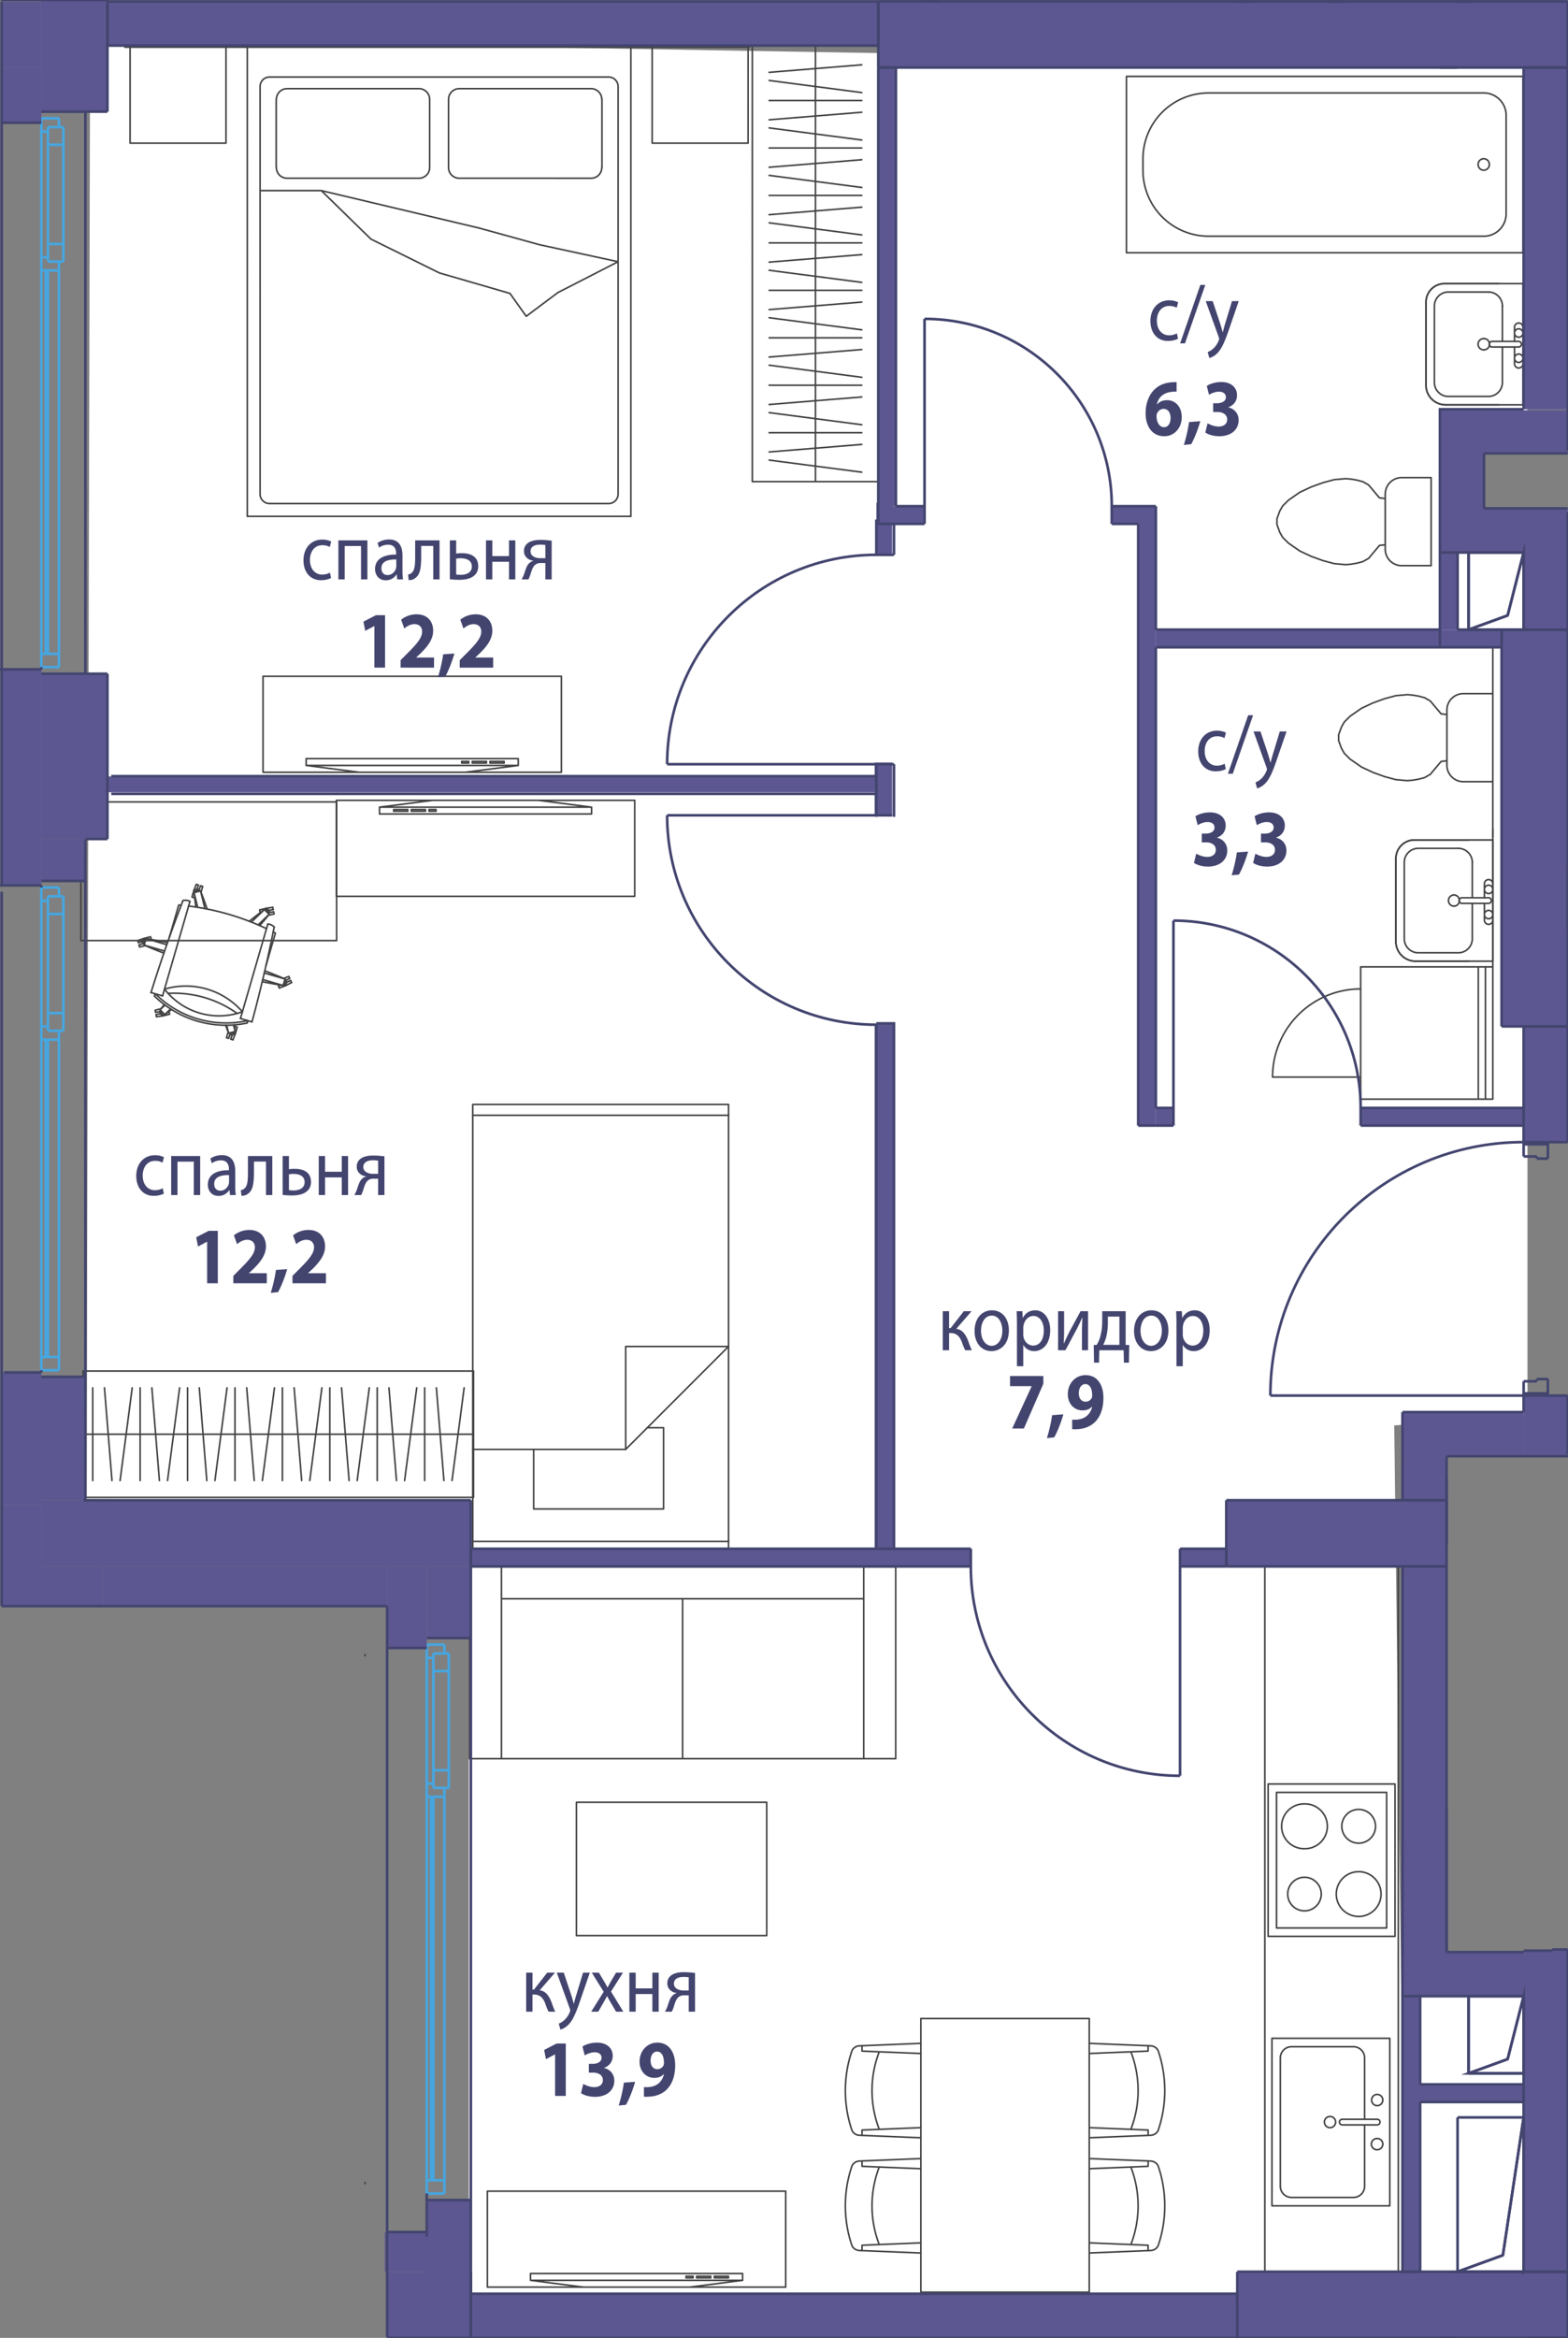 <svg version="1.1" xmlns="http://www.w3.org/2000/svg" xmlns:xlink="http://www.w3.org/1999/xlink" viewBox="0 0.125 148.388 221.087"><rect x="0" y="0.125" width="148.388" height="221.087" fill="#808080" stroke="none"/><path fill="#FFF" d="M144.221 215.211v1.99H44.358v-74.98l-36.163-.331.332-138.017 136.026 2.322v33.177l-7.962-.663v13.27h7.962v81.948l-12.607.996.663 54.078 11.612-.663z"></path><path fill="none" stroke="#424242" stroke-width=".15" stroke-linecap="round" stroke-linejoin="round" stroke-miterlimit="10" d="M106.602 24.027h37.519m-.001 0V7.352m0 0h-37.518m0 0v16.675m7.783-15.112a6.22 6.22 0 0 0-6.22 6.22m34.368-4.102c0-1.17-.949-2.118-2.118-2.118m-26.03 0h26.03m.529 6.775a.53.53 0 1 0-1.059 0m0 0a.53.53 0 1 0 1.06 0m-32.78.554a6.22 6.22 0 0 0 6.22 6.22m26.03 0c1.17 0 2.118-.948 2.118-2.118m-34.368-5.211v1.109m6.22 6.22h26.03m2.118-2.118v-9.313m-7.097 34.261h-2.789m0 0c-.858 0-1.554.696-1.554 1.555m0 0v.42m0 .001-.549-.063m0 0-1.024-1.221m0 0-.542-.308m0 0-.542-.145m0 0-.545-.096m0 0-.54-.047m0 0-1.08.094m0 0-1.088.292m0 0-1.085.395m0-.001-1.084.506m0 0-1.084.753m0 0-.543.542m0-.001-.27.47m-.001 0-.27.745m-.001 0v.542m0 0 .271.745m0 0 .271.47m0 0 .543.542m0 0 1.084.752m0 0 1.084.506m0 0 1.085.394m0 0 1.088.292m0 0 1.08.095m0 0 .54-.048m0 0 .545-.096m0 .001.542-.146m0 0 .542-.307m0 0 1.024-1.221m0 0 .549-.063m0 0v.42m0 .001c0 .858.696 1.554 1.554 1.554m0 0h2.789m0 0v-8.324m-4.343 1.976v4.373M144.12 38.41h-7.317m7.317-11.465V38.41m-7.412-11.465h7.413m-7.413 0c-.971 0-1.758.787-1.758 1.758m0 7.853v-7.853m0 7.853c0 1.024.83 1.853 1.853 1.853m6.524-5.997V31.09m.793-.001v3.441m-.793 0a.397.397 0 0 0 .794 0m-.001-3.441a.397.397 0 1 0-.793 0m0 3.441v-1.588m.397.662a.397.397 0 1 0 0 .794m0 0a.397.397 0 0 0 0-.794m0-2.383a.397.397 0 1 0 0 .794m0 0a.397.397 0 0 0 0-.794m.396-2.004v6.92m-1.94-7.074c0-.731-.592-1.324-1.323-1.324"></path><path fill="none" stroke="#424242" stroke-width=".15" stroke-linecap="round" stroke-linejoin="round" stroke-miterlimit="10" d="M136.708 26.945c-.971 0-1.758.787-1.758 1.758m0 7.853c0 1.024.83 1.853 1.853 1.853m5.377-5.467v3.35m-.972-3.88a.265.265 0 0 0 0 .53m2.508-.53h-2.508m2.508.53h-2.508m2.508 0a.265.265 0 0 0 0-.53m-2.859 5.203c.73 0 1.323-.593 1.323-1.324m-6.436 0c0 .731.592 1.324 1.323 1.324m0-9.875c-.73 0-1.323.592-1.323 1.323m6.436 0v3.35m-5.113-4.673h3.79m-5.113 8.551v-7.228m5.113 8.552h-3.79m3.365-5.467a.53.53 0 1 0 0 1.059"></path><path fill="none" stroke="#424242" stroke-width=".15" stroke-linecap="round" stroke-linejoin="round" stroke-miterlimit="10" d="M140.432 33.207a.53.53 0 0 0 0-1.06m1.418 6.263h-5.047m-1.853-1.854v-7.853m1.758-1.758h5.141m-.577 38.776h-2.788m0 0c-.859 0-1.555.696-1.555 1.555m0 0v.42m0 .001-.548-.064m-.001 0-1.024-1.22m0 0-.542-.308m0 0-.542-.145m0 0-.544-.096m0 0-.54-.047m0 0-1.08.094m-.001 0-1.088.292m0 0-1.085.395m0 0-1.084.505m0 0-1.084.753m0 0-.542.542m0 0-.271.47m0-.001-.272.745m0 0v.542m0 0 .272.745m0 .001.27.469m.001 0 .542.542m0-.001 1.084.753m0 0 1.084.506m0 0 1.085.394m0 0 1.088.292m0 0 1.08.095m.001 0 .54-.048m0 0 .544-.096m0 0 .542-.145m0 0 .542-.307m0 0 1.025-1.221m-.001 0 .549-.063m0 0v.42m0 0c0 .86.696 1.555 1.555 1.555m0 0h2.788m0 0v-8.324m-4.343 1.976v4.373m4.343-10.733v17.926m0 11.758h-7.318m7.318-11.464v11.464m-7.413-11.464h7.413m-7.413 0c-.971 0-1.758.787-1.758 1.759m-.001 7.852v-7.852m0 7.852c0 1.024.83 1.853 1.854 1.853m6.524-5.996V83.7m.794.001v3.441m-.794 0a.397.397 0 1 0 .794 0m0-3.441a.397.397 0 0 0-.794 0m0 3.441v-1.588m.397.662a.397.397 0 0 0 0 .794m0 0a.397.397 0 0 0 0-.794m0-2.383a.397.397 0 0 0 0 .795m0 0a.397.397 0 0 0 0-.795m.397-2.004v6.92m-1.941-7.074c0-.73-.592-1.324-1.323-1.324"></path><path fill="none" stroke="#424242" stroke-width=".15" stroke-linecap="round" stroke-linejoin="round" stroke-miterlimit="10" d="M133.859 79.557c-.971 0-1.758.787-1.758 1.759m-.001 7.852c0 1.024.83 1.853 1.854 1.853m5.377-5.467v3.35m-.972-3.879a.265.265 0 1 0 0 .53m2.509-.53h-2.509m2.509.529h-2.509m2.509 0a.265.265 0 1 0 0-.53m-2.86 5.203c.73 0 1.323-.592 1.323-1.323m-6.436 0c0 .73.593 1.323 1.324 1.323m0-9.876c-.731 0-1.324.593-1.324 1.324m6.436 0v3.35m-5.112-4.674h3.789m-5.113 8.553v-7.229m5.113 8.552h-3.79m3.365-5.467a.53.53 0 0 0 0 1.059"></path><path fill="none" stroke="#424242" stroke-width=".15" stroke-linecap="round" stroke-linejoin="round" stroke-miterlimit="10" d="M137.583 85.819a.53.53 0 1 0 0-1.06M139 91.021h-5.046m-1.854-1.853v-7.852m1.759-1.759h5.142m2.271 12.003V78.516m-12.506 23.467h-8.338m8.338-8.338a8.337 8.337 0 0 0-8.338 8.338m8.338-10.423h11.133m0 0h.678m0 0h.695m0 12.507h-.695m0 0h-.678m0 0h-11.133m0 0V91.56m11.133 12.507V91.56m.678 12.507V91.56m.695 12.507V91.56m-9.749 117.165v-15.842m0 0H120.37m.001 0v15.842m0 0h11.152m-1.191-5.307a.53.53 0 1 0 0-1.06m0 .001a.53.53 0 1 0 0 1.059m0-5.228a.53.53 0 0 0 0 1.06m0 0a.53.53 0 1 0 0-1.06m-1.192 2.35v-5.804m-2.134 5.804a.265.265 0 0 0 0 .529m3.326 0h-3.326m3.326-.529h-3.326m3.326.529a.265.265 0 1 0 0-.53m-1.192-5.803c0-.584-.474-1.058-1.059-1.058m-5.857 0a1.06 1.06 0 0 0-1.059 1.058m0 12.136a1.06 1.06 0 0 0 1.06 1.058m5.856 0a1.06 1.06 0 0 0 1.06-1.058m-.001 0v-5.803m-6.916 6.861h5.857m-6.916-13.194v12.136m6.916-13.194h-5.857m3.674 6.597a.53.53 0 1 0 0 1.058m0 0a.53.53 0 0 0 0-1.058m-6.199-52.019v66.7m0 0h13.027m-.397-66.7v66.7m-8.879-37.302a1.588 1.588 0 0 0 0 3.176m0 0a1.588 1.588 0 0 0 0-3.176m5.128-.53a2.118 2.118 0 1 0 0 4.236m0 0a2.118 2.118 0 1 0 0-4.236m0-5.888a1.596 1.596 0 1 0 0 3.193m0 0a1.596 1.596 0 1 0 0-3.193m-5.128 3.714a2.118 2.118 0 1 0 0-4.235m0 0a2.118 2.118 0 1 0 0 4.235m7.775 7.497h-10.422m0 0v-12.82m0 .001h10.422m0 0v12.819m.794.793h-12.01m0 0v-14.407m0 0h12.01m0 0v14.408m-97.467 23.377v-.104m0-49.817v-.104M7.863 129.78h36.95m-12.489 1.593.712 8.764m-1.823-8.764v8.764m-1.897 0 1.145-8.764m-2.625 0 .712 8.764m-1.822-8.764v8.764m-1.897 0 1.144-8.764m-2.625 0 .713 8.764m-1.823-8.764v8.764m-1.897 0 1.145-8.764m-2.626 0 .713 8.764m-1.823-8.764v8.764m-1.896 0 1.144-8.764m-2.625 0 .713 8.764m-1.823-8.764v8.764m-1.897 0 1.145-8.764m-2.625 0 .712 8.764m-1.822-8.764v8.764m-1.897 0 1.144-8.764m-.16 4.382h36.95m-2.034 4.382 1.144-8.764m-2.624 0 .712 8.764m-1.823-8.764v8.764m-1.897 0 1.145-8.764m-2.625 0 .712 8.764m-1.823-8.764v8.764m-1.896 0 1.144-8.764M7.863 129.78h36.95v11.95H7.864zM83.147 4.217V45.67m-1.594-12.49-8.764.711m8.764-1.822H72.79m0-1.897 8.763 1.144m0-2.624-8.764.712m8.764-1.823H72.79m0-1.897 8.763 1.145m0-2.625-8.764.712m8.764-1.822H72.79m0-1.897 8.763 1.144m0-2.625-8.764.713m8.764-1.823H72.79m0-1.896 8.763 1.144m0-2.625-8.764.712m8.764-1.822H72.79m0-1.897 8.763 1.144m0-2.625-8.764.713m8.764-1.823H72.79m0-1.897 8.763 1.145m0-2.625-8.764.712m4.382-2.749V45.67m-4.381-2.035 8.763 1.144m0-2.625-8.764.712m8.764-1.822H72.79m0-1.897 8.763 1.144m0-2.624-8.764.712m8.764-1.823H72.79m0-1.896 8.763 1.144M71.196 4.217h11.95V45.67h-11.95zM50.204 215.124h20.07m.001 0v.645m0 0-5.018.644m0 0H55.222m0 0-5.018-.644m0 0v-.645m18.733.258h-1.338m0 0v.161m0 0h1.338m0 0v-.161m-1.673 0h-1.338m0 0v.161m0 0h1.338m0 0v-.161m-1.672 0h-.67m.001 0v.161m0 0h.669m0 0v-.161m-15.388.387h20.07m-24.152-8.431h28.235v9.075H46.122zM28.974 71.867h20.07m0 0v.644m0 0-5.018.645m0 0H33.991m0 0-5.017-.645m0 0v-.644m18.732.258h-1.338m0 0v.16m0 .001h1.338m0 0v-.161m-1.673 0h-1.338m0 0v.16m0 .001h1.338m0 0v-.161m-1.673 0h-.668m0 0v.16m0 .001h.669m-.001 0v-.161m-15.386.386h20.07M24.892 64.08h28.234v9.076H24.892zM70.908 4.587H29.504m-17.683 0h59.087m-58.598 0h9.076v9.075h-9.075zm49.411 0h9.076v9.075H61.72zM25.51 7.41a.896.896 0 0 0-.897.897m-1.21 40.648V4.587m35.091 3.72a.896.896 0 0 0-.896-.897m2.106 41.545V4.587m-2.106 43.158H25.51m34.194 1.21H23.403m35.091-2.106V8.307m-.896 39.438a.896.896 0 0 0 .896-.896m-33.881 0V8.307m0 38.542c0 .495.401.896.896.896M59.704 4.587H23.403M57.598 7.41h-2.016m0 0H27.526m0 0h-2.017m1.656 1.1a1.01 1.01 0 0 0-1.009 1.008m-.017 0v6.454m.017 0c0 .557.452 1.008 1.009 1.008m-.018 0h12.504m-.001 0c.558 0 1.01-.451 1.01-1.008m0 0V9.518M27.147 8.51h12.504m1.009 1.008a1.01 1.01 0 0 0-1.01-1.008m-15.037 9.64h5.796m4.695 4.586-4.695-4.585m17.853 9.721-6.67-1.933m3.725-4.254 5.76 1.587m-9.486 2.668-6.487-3.204m-4.695-4.586 14.908 3.535m5.761 1.587 7.416 1.603m0 0-5.702 2.921m0 0-2.993 2.24m0-.001-1.537-2.163m8.689-18.354c0-.556-.451-1.008-1.008-1.008m1.026 1.008v6.454m-1.026 1.008c.557 0 1.008-.451 1.008-1.008m-.991 1.008H43.457m-1.009-1.008c0 .557.452 1.008 1.009 1.008m-1.009-1.008V9.518M55.96 8.51H43.457m0 0a1.01 1.01 0 0 0-1.009 1.008m12.1 161.043h18.01v12.607h-18.01zm-10.119-4.121h40.335m0 0v-18.15m0 0H44.429m0 0v18.15m3.025 0v-18.15m34.285 18.15v-18.15m-34.285 3.025h34.285M64.596 166.44v-15.125m22.551 39.695h15.935v25.88H87.147zm22.575 14.307a11.694 11.694 0 0 1 0 6.806m-2.702-7.069c.911 2.373.912 4.959.002 7.332m2.603.037c-.097.3-.391.512-.733.526m.83-.826-.097.3m-.733.526-5.81.236m5.81-8.695c.342.015.636.226.733.527m.097.3-.097-.3m-.733-.527-5.81-.235m5.57.715c0 .01-.009.018-.02.019m.001 0-5.551.226m5.57-.245v-.44m-.019 7.921c.01 0 .019.009.019.018m-.019-.018-5.551-.226m5.57.245v.508m1.07-11.751a11.693 11.693 0 0 0 0-6.805m-2.702 7.068a10.18 10.18 0 0 0 .002-7.331m2.603-.037c-.097-.301-.391-.513-.733-.527m.83.827-.097-.3m-.733-.527-5.81-.236m5.81 8.694c.342-.013.636-.225.733-.526m.097-.3-.097.3m-.733.526-5.81.237m5.57-.716c0-.01-.009-.018-.02-.018m.001 0-5.551-.226m5.57.244v.44m-.019-7.921c.01 0 .019-.008.019-.018m-.019.018-5.551.226m5.57-.244v-.508m-28.145 11.75a11.694 11.694 0 0 0 0 6.806m2.701-7.069a10.183 10.183 0 0 0-.002 7.332m-2.602.037c.096.3.39.512.733.526m-.83-.826.097.3m.733.526 5.81.236m-5.81-8.695c-.342.015-.637.226-.733.527m-.097.3.097-.3m.733-.527 5.81-.235m-5.57.715c0 .01.008.018.019.019m0 0 5.55.226m-5.569-.245v-.44m.019 7.921c-.01 0-.02.009-.02.018m.02-.018 5.55-.226m-5.569.245v.508m-1.07-11.751a11.693 11.693 0 0 1 0-6.805m2.701 7.068a10.183 10.183 0 0 1-.002-7.331m-2.602-.037c.096-.301.39-.513.733-.527m-.83.827.097-.3m.733-.527 5.81-.236m-5.81 8.694c-.342-.013-.637-.225-.733-.526m-.097-.3.097.3m.733.526 5.81.237m-5.57-.716c0-.01.008-.018.019-.018m0 0 5.55-.226m-5.569.244v.44m.019-7.921c-.01 0-.02-.008-.02-.018m.02.018 5.55.226m-5.569-.244v-.508M55.985 77.101h-20.07m0 0v-.645m0 0 5.018-.644m0 0h10.035m0 0 5.017.644m0 0v.645m-18.732-.258h1.338m0 0v-.161m0 0h-1.338m0 0v.161m1.673 0h1.338m0 0v-.161m0 0h-1.338m0 0v.161m1.672 0h.67m-.001 0v-.161m0 0h-.669m0 0v.161m15.387-.387h-20.07m-4.082-.644h28.234v9.075H31.833zm12.907 29.783h24.205m0 40.303H44.74m0-8.708h14.472"></path><path fill="none" stroke="#424242" stroke-width=".15" stroke-linecap="round" stroke-linejoin="round" stroke-miterlimit="10" d="M44.74 104.57h24.205v42.352H44.74z"></path><path fill="none" stroke="#424242" stroke-width=".15" stroke-linecap="round" stroke-linejoin="round" stroke-miterlimit="10" d="M68.945 127.456h-9.733v9.733z"></path><path fill="none" stroke="#424242" stroke-width=".15" stroke-linecap="round" stroke-linejoin="round" stroke-miterlimit="10" d="M61.26 135.14h1.538v7.684H50.504v-5.635M7.657 75.963h24.201v13.11H7.657zM21.84 98.39l.068-.2m.367-.322-.235.59m-.4-.136.068-.2m-.269.132.2.068m-2.73-14.234-.066.193m.134-.394-.068.2m.269-.132-.2-.068m.002.492-.616.151m.344-.51-.065.193m.134-.394-.069.2m-.132-.269.2.069m-.434.523.234-.591"></path><path fill="none" stroke="#424242" stroke-width=".15" stroke-linecap="round" stroke-linejoin="round" stroke-miterlimit="10" d="M18.909 84.396a.243.243 0 0 0-.473.117"></path><path fill="none" stroke="#424242" stroke-width=".15" stroke-linecap="round" stroke-linejoin="round" stroke-miterlimit="10" d="M18.775 84.43a.106.106 0 0 0-.206.05m8.747 8.458-.187.083m-.695.54.593-.229m-.479-.053-.006.003m.688-.537-.187.082m.38-.168-.193.086m.107-.28.086.194m-.574-.005.488-.189m-.54.853.177-.61m-.156.539a.243.243 0 1 0 .135-.468"></path><path fill="none" stroke="#424242" stroke-width=".15" stroke-linecap="round" stroke-linejoin="round" stroke-miterlimit="10" d="M26.856 93.115a.106.106 0 1 0 .06-.204m.594-.059-.194.086m-.289.394.568-.286m-1.647-5.251a.905.905 0 0 0-.6-.288m.463-1.579.041.207m.212 2.23a24.09 24.09 0 0 0-.208-.108m.037-1.914-.207.041m.249.166-.042-.207m.171 2.022-.895 3.085m1.179 1.918.086.193m.108-.279-.194.086m.449-.05-1.932-.56m2.109-.05-1.963-.57m1.963.57a37.925 37.925 0 0 0-1.915-.776m-.242 1.028c.657.137 1.317.256 1.98.358M14.634 94.34a9.71 9.71 0 0 0 8.736 2.534"></path><path fill="none" stroke="#424242" stroke-width=".15" stroke-linecap="round" stroke-linejoin="round" stroke-miterlimit="10" d="M14.808 94.214a9.498 9.498 0 0 0 8.482 2.46m-8.482-2.46a.108.108 0 0 0-.174.126"></path><path fill="none" stroke="#424242" stroke-width=".15" stroke-linecap="round" stroke-linejoin="round" stroke-miterlimit="10" d="M15.57 93.665a6.528 6.528 0 0 0 7.37 2.14m-.185.64 1.093.317m-8.465-2.456-1.093-.317m9.08 2.885a.108.108 0 0 0-.08-.2m.558.088-1.093-.317m-9.113-6.944 1.933.561m-1.933-.561c.615.27 1.237.522 1.865.758m.346-.999a37.934 37.934 0 0 0-2.034-.369m.001 0 1.963.57m-1.963-.57-.178.61m-.287-.083.196-.058m-.399.118.203-.06m-.144.262-.06-.202m.602.072-.542.13m.084-.465.196-.058m-.399.118.203-.06m-.263-.143.06.203m.54-.414-.6.21m1.218-.359-.618.15m.678.053-.06-.203m-.06.238.12-.035m-.55.18a.106.106 0 1 0-.059.203"></path><path fill="none" stroke="#424242" stroke-width=".15" stroke-linecap="round" stroke-linejoin="round" stroke-miterlimit="10" d="M13.799 88.963a.243.243 0 1 0-.136.467m9.277 6.374a7.12 7.12 0 0 0-7.37-2.139m1.576-7.935a23.988 23.988 0 0 0-.233-.02m-.896 3.085.896-3.085m1.064-.342a.905.905 0 0 0-.661-.078m8.154 1.302-1.04.997m.6-1.455c-.488.36-.968.73-1.438 1.113m1.878-.655-.44-.458m-.446 1.522c.302-.35.597-.704.886-1.064m.175-.415-.201.04m.408-.082-.207.042m-.463-.157.63-.092m-1.247.247.617-.155m-.576.362-.041-.207m.163.183-.122.024m1.08.002-.2.04m-.092.262.54-.135m-.904-.417-1.24 1.19"></path><path fill="none" stroke="#424242" stroke-width=".15" stroke-linecap="round" stroke-linejoin="round" stroke-miterlimit="10" d="M25.22 87.946a24.16 24.16 0 0 0-7.37-2.14m1.174-1.315.154-.536m-.814.575.344 1.399"></path><path fill="none" stroke="#424242" stroke-width=".15" stroke-linecap="round" stroke-linejoin="round" stroke-miterlimit="10" d="M18.364 84.53c.051.459.11.916.178 1.373m1.058.186a37.932 37.932 0 0 0-.62-1.71m-.813.574.175-.611m.025.68-.2-.069m.24-.049-.04.118m.613-.643.411 1.67m6.027.489a.243.243 0 1 0-.337-.35"></path><path fill="none" stroke="#424242" stroke-width=".15" stroke-linecap="round" stroke-linejoin="round" stroke-miterlimit="10" d="M25.323 86.44a.106.106 0 1 0-.147-.154m-2.735 9.676a10.261 10.261 0 0 0-6.534-1.896m9.441-6.559-2.593 8.938m1.093.317c.8-2.965 1.501-5.955 2.1-8.967m-7.971-2.427-2.594 8.938m1.933-9.016a136.946 136.946 0 0 0-3.026 8.699m7.963 3.691a37.94 37.94 0 0 0-.076-.634m-.541.785.617-.152m-.901-.601c.092.252.186.503.284.753m.272.359.066-.193m.476-.741-.175.612m-.025-.68.2.068m-.24.05.04-.118m-.614.643-.185-.753m.802.602-.155-.628m-7.168-1.227.201-.04m-.408.081.208-.04m-.249-.167.041.207m.5-.343-.541.136m.905.417c.216-.16.43-.32.643-.484m-1.083.026.44.458m-.037-.952c-.136.163-.27.328-.403.494m0 0 .466-.447m-.026.905.56-.537m-1.175.494.2-.04m-.408.081.208-.041m-.167.249-.04-.208m.67.116-.63.092m1.247-.247-.617.154m.575-.362.042.208m-.163-.184.122-.024m5.697 2.295.065-.194m-.181-.21-.153.536m.269-.441a.243.243 0 0 0 .473-.116"></path><path fill="none" stroke="#424242" stroke-width=".15" stroke-linecap="round" stroke-linejoin="round" stroke-miterlimit="10" d="M21.841 97.78a.106.106 0 1 0 .206-.05m-6.849-2.059a.243.243 0 1 0 .337.351"></path><path fill="none" stroke="#424242" stroke-width=".15" stroke-linecap="round" stroke-linejoin="round" stroke-miterlimit="10" d="M15.294 95.77a.106.106 0 0 0 .146.153m6.6 2.536-.2-.068m5.67-5.539.085.194m-12.787 1.168.029-.066m8.485 2.52.016-.054"></path><path fill="none" stroke="#47A6DF" stroke-width=".25" stroke-miterlimit="10" d="M41.014 158.156v9.38m0 0h1.459m0 0v-9.38m0 0h-1.46m.001-1.667v1.667m0 0h1.459m0 0v-1.667m0 0h-1.46m.001 11.047v1.668m0 0h1.459m0 0v-1.668m0 0h-1.46m-.625 38.77v-36.269m0-1.25v-11.881m1.668 13.131v36.269M4.537 86.558v9.38m0 0h1.46m-.001 0v-9.38m0 0H4.537m0-1.668v1.668m0 0h1.46m-.001 0v-1.667m0-.001H4.537m0 11.048v1.667m0 0h1.46m-.001 0v-1.667m0 0H4.537m-.625 32.516V98.44m0-1.252v-11.88M5.58 98.44v30.014M4.537 13.814v9.38m0-.001h1.46m-.001 0v-9.38m0 .001H4.537m0-1.668v1.668m0 0h1.46m-.001 0v-1.668m0 0H4.537m0 11.047v1.668m0-.001h1.46m-.001 0v-1.667m0 0H4.537m-.625 38.77V25.694m0-1.25V12.563M5.58 25.694v36.269m35.225 108.074v36.269m0 0h.209m0 0v-36.269m0 0h-.209m-.417 36.269v1.25m0 0h1.668m0 0v-1.25m0 0h-1.668m0-50.651v1.25m0 .001h.626m1.042-.417v-.834m0 0h-1.668m0 13.132v1.25m0 0h1.668m0 0v-.833m-1.042-.417h-.626M4.329 98.44v30.014m0 0h.208m0 0V98.44m0 0H4.33m-.418 30.014v1.25m0 .001h1.667m.001 0v-1.25m0-.001H3.911m.001-44.397v1.25m0 .001h.625m1.043-.418v-.833m0 0H3.911m.001 13.131v1.251m0 .001h1.667m.001 0v-.835m-1.043-.417h-.625m.417-71.494v36.269m0 0h.208m0 0V25.694m0 0H4.33m-.418 36.269v1.25m0 0h1.667m.001 0v-1.25m0 0H3.911m.001-50.651v1.25m0 .001h.625m1.043-.417v-.834m0 0H3.911m.001 13.132v1.25m0 0h1.667m.001 0v-.833m-1.043-.417h-.625"></path><path fill-rule="evenodd" clip-rule="evenodd" fill="#5D5791" d="M3.912 148.256h40.644v-6.253H3.912v6.253zm112.139 0h20.844v-6.253H116.05v6.253zm1.042 72.954h31.266v-6.253h-31.266v6.253zm25.013-124.021h6.253v-37.52h-6.254V97.19zM36.58 221.212h7.977v-6.254h-7.976v6.254zM83.118 6.51h65.24V.257h-65.24v6.254zM10.165 79.466V63.839H3.912v15.627h6.253zm0-68.785V.125H3.912v10.556h6.253zM137.937 59.67v-7.296h-1.667v7.296h1.667z"></path><path fill-rule="evenodd" clip-rule="evenodd" fill="#5D5791" d="M138.98 61.337h3.126V59.67h-5.836v1.667h2.71zm-4.586 153.619V188.9h-1.668v26.055h1.668zm9.796-16.05v-1.668h-9.796v1.668h9.796zm-34.809-92.338v-58.57h-1.667v58.57h1.667zM83.118 49.665h4.377v-1.668h-4.377v1.668zm22.094 0h2.502v-1.668h-2.502v1.668z"></path><path fill-rule="evenodd" clip-rule="evenodd" fill="#5D5791" d="M84.785 47.997V6.518h-1.667v41.48h1.667zm59.405 58.571v-1.667h-15.424v1.667h15.424zm-33.141 0v-1.667h-1.668v1.667h1.668zm-1.668-45.231h26.889V59.67h-26.89v1.667zm-64.824 86.919h47.315v-1.668H44.557v1.668zm71.494 0v-1.668h-4.377v1.668h4.377zM.16 142.42h3.752v-12.507H.16v12.506zm40.228 72.536v-3.752h-3.973v3.752h3.973zm-30.64-62.948h26.888v-3.752H9.748v3.752zM8.08 142.003V130.33H3.912v11.673H8.08zM3.912 83.432H8.08v-3.96H3.912v3.96zM40.388 217.04h4.17v-8.859h-4.17v8.859zm4.17-62.01v-6.774h-4.17v6.774h4.17z"></path><path fill-rule="evenodd" clip-rule="evenodd" fill="#5D5791" d="M9.748 152.008v-3.752H3.912v3.752h5.836zm-8.991 0h3.155v-9.589H.16l.016 9.589h.581zm143.433-14.174v-4.169h-11.464v4.169h11.464z"></path><path fill-rule="evenodd" clip-rule="evenodd" fill="#5D5791" d="M136.895 142.003v-4.17h-4.169v4.17h4.169zm0 46.898v-40.645h-4.169V188.9h4.169zm5.069 0h2.226v-4.169h-7.295v4.169h5.07zm2.226-51.067h4.169v-5.732h-4.169v5.732zm4.169-29.703V97.188h-4.169v10.943h4.169zm0 106.825V184.59h-4.169v30.366h4.169zm-103.802 6.253h72.536v-4.169H44.557v4.169zM10.165 4.434h72.953V.265H10.165v4.169zM144.19 38.826h4.169V6.518h-4.169v32.308zm-3.752 13.548V38.826h-4.168v13.548h4.168zm2.237 0h5.684v-4.168h-7.92v4.168h2.236zm0-9.289h5.684v-4.169h-7.92v4.169h2.236zm1.515 16.585h4.169v-7.296h-4.169v7.296zM36.636 155.968h3.752v-7.712h-3.752v7.712zM.16 83.849h3.752V63.422H.16v20.427zM3.912 11.73V6.517H.16v5.211h3.752z"></path><path fill-rule="evenodd" clip-rule="evenodd" fill="#5D5791" d="M.16.29v6.228h3.752V.291m78.857 96.654h1.825v50.264h-1.825zm0-24.717h1.659v4.977h-1.66zm.166-24.551h1.493v4.811h-1.493z"></path><path fill-rule="evenodd" clip-rule="evenodd" fill="#5D5791" d="M9.281 73.556h73.654v1.492H9.28z"></path><path fill="none" stroke="#43456F" stroke-width=".25" stroke-miterlimit="10" d="M10.526 75.194h72.292m0-1.667H10.526m72.409-24.274v3.34m0 0h1.667m0 0V49.75m-1.668 22.643v4.978m1.667-.001v-4.977m-1.667 24.511v49.766m1.667-.125V96.904h-1.666m1.667-24.51h-1.667m0-19.801c-10.936 0-19.802 8.865-19.802 19.801m19.802 0H63.133m19.802 24.634c-10.936 0-19.802-8.865-19.802-19.801m21.295 0H63.133m-18.577 64.776H7.913m36.643 6.253v-6.253m92.339 0H116.05m.001 0v6.253m0 0h20.844m0 0v-6.253m11.464 72.954h-31.266m0 0v6.253m0 0h31.266m0 0v-6.253m0-117.769V48.564m-.001 11.106h-4.168m-2.085 0v37.519m.001 0h6.253M44.557 221.211v-6.253M148.359.257h-10.63m-10.422 0h-1.668m-7.295 0H83.118m0 .001V6.51m0 0h65.24m.001 0V.257M10.165 79.466V63.839m0 0H3.912m4.19 15.627h2.063m0-68.785V.125m0 0H.086m3.826 10.556h6.253M144.19 38.826h-6.253m6.253-14.591v14.591"></path><path fill-rule="evenodd" clip-rule="evenodd" fill="none" stroke="#43456F" stroke-width=".25" stroke-miterlimit="10" d="M144.19 59.67v-7.296l-1.515 5.95-3.696 1.346h5.211z"></path><path fill="none" stroke="#43456F" stroke-width=".25" stroke-miterlimit="10" d="M138.98 52.374h5.21m-5.21 7.296v-7.296m3.695 5.951 1.515-5.95m-5.21 7.295 3.695-1.345m1.515 1.345h-5.21m5.21-7.296v7.296M137.729.257h-10.422m-1.667 0h-7.296m18.551 145.914v-6.253"></path><path fill-rule="evenodd" clip-rule="evenodd" fill="none" stroke="#43456F" stroke-width=".25" stroke-miterlimit="10" d="M144.19 196.196v-7.295l-1.515 5.95-3.696 1.345h5.211z"></path><path fill="none" stroke="#43456F" stroke-width=".25" stroke-miterlimit="10" d="M138.98 188.901h5.21m-5.21 7.295v-7.295m3.695 5.95 1.515-5.95m-5.21 7.295 3.695-1.345m1.515 1.345h-5.21m5.21-7.295v7.295m-7.295-11.464v-13.548m7.295 13.548h-7.295"></path><path fill-rule="evenodd" clip-rule="evenodd" fill="none" stroke="#43456F" stroke-width=".25" stroke-miterlimit="10" d="M144.19 214.956v-14.59l-1.964 13.029-4.289 1.56h6.254z"></path><path fill="none" stroke="#43456F" stroke-width=".25" stroke-miterlimit="10" d="M137.937 200.365h6.253m-6.253 14.591v-14.59m4.289 13.029 1.964-13.03m-6.253 14.591 4.29-1.561m1.963 1.561h-6.253m6.253-14.591v14.59m-3.752-171.96h5.211m-5.211 5.211v-5.211m5.212 5.211h-5.212M138.98 59.67v-7.296m0 0h5.21m-7.295 93.797v-6.253m2.085 56.278v-7.295m0 0h5.21m-7.295-4.169v-13.548m1.042 43.772v-14.59m0-.001h6.253m-3.752-152.159v-5.211m0 0h5.211M87.287.258h1.667m48.775.007h1.667m-22.72 0h1.668m7.296 0h1.667m10.63 220.945h-1.667m1.667-161.54v-7.296m1.043 7.296h-1.043m4.169 1.667V59.67m-7.712 155.286v-16.05m0-1.668v-8.337m-1.668 26.055h1.668m9.796-17.718h-9.796m0 1.668h9.796M107.714 49.665v56.903m1.667-1.668V61.338m0-1.668V47.997m-26.263 1.668h4.377m0 0v-1.668m0 0h-2.71m20.427 1.668h2.502m1.667-1.668h-4.169m0 0v1.668M83.118 6.518v43.233m1.667-1.754V6.518m0 0h-1.667m24.596 100.05h3.335m0 0v-1.667m0-.001h-1.668m19.385 1.668h15.424m0-1.668h-15.424m0 0v1.668m-19.385-45.231h32.725m-5.836-1.667h-26.89m-64.823 88.586h47.315m0 0v-1.668m0 0H44.557m0 0v1.668m67.117 0h4.377m0 0v-1.668m0 0h-4.377m0 0v1.668M3.912 129.913v-.208m-3.535.208h3.535m36.476 78.268v-.625m0 4.076v-3.45m0 3.022h-3.641M.176 152.008h36.46m-.084 3.96h3.836m-3.752 65.117v-69.077M8.08 142.003V130.33m0 0H3.912m4.001 11.673h.167m0-58.571v-3.96m-4.168 3.96H8.08m0 0v46.898m0-119.643v53.152M3.912 10.687H8.08m36.477 210.522V208.18m0 .001h-4.169m4.169-53.151v-6.774m-4.169 6.774h4.17m-.001 0v53.151M.176 152.008H.16m0 0v-.016m0-67.539v67.539m144.03-18.327h-11.464m0 0v8.338m4.169-4.169h11.493m-15.662 4.169h4.169m0 0v-4.17m-4.169 10.423v66.7m4.169-30.224v-36.476m0 0h-4.169m15.633 72.953h-4.169m-11.464-32.308h11.464m0-91.713v10.943m0 0h4.169m0 0V97.188m0 0h-4.169m0 34.914v1.563m4.169 3.979v-5.542m0 0h-4.169m4.169 82.854V184.59m-1.459 0h-2.71m0 11.606v4.17m0 14.59h4.169m-31.266 2.084H44.654m-8.074 4.169h80.513m0 0v-4.169M83.118.265H10.165m0 0v4.169m0 0h72.953m0 0V.265m61.072 6.253v17.717m4.169 18.523V6.518m0 0h-4.169m-3.752 41.688v-5.211m-2.501-4.169h-1.667m0 13.548h7.92m0 7.296h4.169M137.937 6.51h-1.667m0 32.199v22.628m9.38-13.131h2.709m0-5.211h-7.92M3.912 84.057v-.208m0-20.427v-.209m-3.752.209v20.427m-.16 0h3.912m0-20.427H0M.188 11.73h3.724M.16 6.518v58.717M.16.29v6.228m105.052 41.479c0-9.785-7.932-17.717-17.717-17.717m0 17.717V30.28m41.271 74.62c0-9.784-7.932-17.716-17.717-17.716m0 17.716V87.185m-19.177 61.071c0 10.936 8.866 19.801 19.802 19.801m0-19.801v19.801m32.516-59.926c-13.238 0-23.97 10.732-23.97 23.97m23.97.001h-23.97m26.263-.209v-1.355m0 0h-1.042m-.001 0v.209m0 0h-1.25m0 0v1.146m0 0h2.293m0-23.553h-2.293m0 0v1.146m0 0h1.25m0 0v.209m0 0h1.043m0 0v-1.355m-2.293 23.553v.209m0 0h2.293m0 0v-.209m0 0h-2.293m0-23.762v.209m0 0h2.293m0 0v-.209m0 0h-2.293m4.169 76.459v-.104m0 0h-1.46m.001 0v.104m1.459-96.303v-6.253"></path><path d="M98.737 130.253v.733l-1.84 4.226H95.79l1.84-3.99v-.015h-2.045v-.954h3.151zm.337 5.867a14.02 14.02 0 0 0 .494-2.167l1.065-.076c-.227.778-.536 1.58-.866 2.175l-.693.068zm2.39-1.747c.13.015.247.015.453 0 .315-.023.638-.122.879-.305.288-.222.48-.542.562-.916l-.02-.007c-.2.228-.488.358-.893.358-.755 0-1.393-.587-1.393-1.549 0-.968.7-1.785 1.682-1.785 1.147 0 1.689.977 1.689 2.136 0 1.03-.295 1.786-.783 2.282-.425.427-1.01.663-1.703.694a3.3 3.3 0 0 1-.473 0v-.908zm.631-2.487c0 .427.207.793.632.793a.64.64 0 0 0 .576-.328.6.6 0 0 0 .055-.29c0-.526-.178-1.045-.652-1.045-.357 0-.617.351-.61.87zm-12.277-7.766v1.603h.145l1.249-1.602h.735l-1.45 1.67c.537.062.86.459 1.12 1.122.09.245.206.603.357.9h-.631a5.182 5.182 0 0 1-.31-.755c-.227-.595-.535-.87-1.098-.87h-.117v1.626h-.598v-3.693h.598zm5.658 1.817c0 1.366-.851 1.96-1.655 1.96-.9 0-1.593-.732-1.593-1.9 0-1.235.729-1.96 1.649-1.96.954 0 1.6.77 1.6 1.9zm-2.636.038c0 .809.419 1.42 1.01 1.42.576 0 1.008-.604 1.008-1.435 0-.626-.281-1.42-.995-1.42-.715 0-1.023.733-1.023 1.435zm3.399-.649c0-.473-.014-.854-.027-1.205h.543l.027.633h.014c.247-.45.638-.717 1.18-.717.804 0 1.409.756 1.409 1.877 0 1.327-.729 1.984-1.511 1.984-.44 0-.824-.214-1.024-.58h-.013v2.006h-.598v-3.998zm.598.985c0 .099.013.19.027.274.11.466.474.786.906.786.639 0 1.01-.58 1.01-1.426 0-.74-.35-1.374-.99-1.374-.411 0-.795.328-.912.832-.02.084-.041.183-.041.275v.633zm3.866-2.191v1.558c0 .587-.007.953-.034 1.48l.02.007c.2-.45.316-.71.535-1.136l1.037-1.908h.707v3.693h-.576v-1.564c0-.603.014-.916.041-1.511h-.02c-.213.473-.358.77-.55 1.145-.315.572-.68 1.281-1.037 1.93h-.693v-3.693h.57zm5.823 0v3.19l.344.008-.035 1.67h-.474l-.027-1.174h-2.3l-.027 1.175h-.475l-.027-1.671.282-.008a3.04 3.04 0 0 0 .329-.755 5.4 5.4 0 0 0 .192-1.473v-.961h2.218zm-1.683 1.122c0 .489-.061.962-.17 1.374a3.78 3.78 0 0 1-.269.687h1.531v-2.67h-1.092v.61zm5.728.695c0 1.366-.852 1.96-1.655 1.96-.9 0-1.593-.732-1.593-1.9 0-1.235.728-1.96 1.648-1.96.955 0 1.6.77 1.6 1.9zm-2.637.038c0 .809.42 1.42 1.01 1.42.576 0 1.009-.604 1.009-1.435 0-.626-.281-1.42-.995-1.42-.715 0-1.024.733-1.024 1.435zm3.4-.649c0-.473-.014-.854-.028-1.205h.543l.028.633h.013c.247-.45.639-.717 1.181-.717.804 0 1.408.756 1.408 1.877 0 1.327-.728 1.984-1.51 1.984-.44 0-.825-.214-1.024-.58h-.014v2.006h-.597v-3.998zm.597.985c0 .099.014.19.028.274.11.466.473.786.906.786.639 0 1.01-.58 1.01-1.426 0-.74-.35-1.374-.99-1.374-.412 0-.795.328-.913.832-.02.084-.04.183-.04.275v.633zm-.585-89.152c-.116-.007-.24 0-.405.016-.927.083-1.339.61-1.455 1.19h.02c.22-.252.529-.397.948-.397.749 0 1.38.587 1.38 1.617 0 .985-.68 1.793-1.648 1.793-1.187 0-1.771-.984-1.771-2.167 0-.93.308-1.709.79-2.204.446-.45 1.022-.695 1.722-.733.193-.015.317-.015.42-.008v.893zm-.569 2.487c0-.458-.22-.854-.666-.854-.282 0-.516.19-.618.442a.74.74 0 0 0-.041.29c.02.527.247 1 .72 1 .372 0 .605-.374.605-.878zm1.257 2.556a14.02 14.02 0 0 0 .494-2.167l1.065-.076c-.227.778-.536 1.58-.866 2.175l-.693.068zm2.245-2.044c.186.106.611.305 1.037.305.542 0 .818-.29.818-.664 0-.489-.44-.71-.9-.71h-.426v-.831h.405c.35-.008.797-.153.797-.573 0-.297-.22-.518-.66-.518-.364 0-.748.175-.933.297l-.213-.84c.267-.19.803-.373 1.38-.373.954 0 1.483.557 1.483 1.236 0 .526-.267.939-.817 1.152v.016c.536.107.968.556.968 1.205 0 .877-.694 1.518-1.827 1.518-.576 0-1.064-.168-1.325-.35l.213-.87zm-2.799-8.002c-.158.091-.508.213-.954.213-1.003 0-1.655-.755-1.655-1.884 0-1.137.7-1.96 1.785-1.96.357 0 .673.098.838.19l-.137.519c-.144-.092-.37-.176-.701-.176-.762 0-1.174.626-1.174 1.396 0 .855.494 1.382 1.153 1.382.344 0 .57-.1.743-.184l.102.504zm.2.442 1.916-5.53h.467l-1.923 5.53h-.46zm3.083-3.998.729 2.183c.075.244.157.534.213.755h.013c.062-.221.13-.504.213-.77l.66-2.168h.637l-.906 2.633c-.433 1.266-.728 1.915-1.14 2.312-.295.29-.59.404-.74.434l-.152-.564c.151-.054.35-.16.53-.328.163-.145.37-.405.507-.748a.524.524 0 0 0 .048-.16.64.64 0 0 0-.041-.176l-1.23-3.403h.66zm-1.558 52.255c.185.107.611.305 1.037.305.542 0 .817-.29.817-.664 0-.488-.44-.71-.9-.71h-.425v-.831h.404c.351-.007.797-.152.797-.572 0-.298-.22-.519-.659-.519-.364 0-.748.175-.933.297l-.213-.839c.267-.19.802-.373 1.38-.373.954 0 1.483.557 1.483 1.235 0 .527-.268.939-.817 1.153v.015c.536.107.968.556.968 1.205 0 .877-.694 1.518-1.827 1.518-.576 0-1.064-.167-1.325-.35l.213-.87zm3.351 2.045c.213-.68.399-1.473.495-2.167l1.064-.076c-.227.777-.535 1.579-.865 2.174l-.694.068zm2.246-2.045c.185.107.61.305 1.037.305.542 0 .817-.29.817-.664 0-.488-.44-.71-.9-.71h-.425v-.831h.404c.35-.007.797-.152.797-.572 0-.298-.22-.519-.66-.519-.363 0-.747.175-.933.297l-.213-.839c.268-.19.803-.373 1.38-.373.954 0 1.484.557 1.484 1.235 0 .527-.268.939-.818 1.153v.015c.536.107.969.556.969 1.205 0 .877-.694 1.518-1.827 1.518-.576 0-1.065-.167-1.325-.35l.213-.87zm-2.799-8.002c-.159.092-.508.214-.954.214-1.003 0-1.656-.756-1.656-1.885 0-1.136.7-1.96 1.785-1.96.358 0 .673.099.838.19l-.137.519c-.144-.091-.37-.175-.7-.175-.762 0-1.174.625-1.174 1.396 0 .854.494 1.381 1.153 1.381.344 0 .57-.1.742-.184l.103.504zm.2.443 1.916-5.532h.467l-1.923 5.532h-.46zm3.083-3.998.728 2.182c.076.244.158.534.213.755h.014c.061-.221.13-.503.213-.77l.659-2.167h.639l-.908 2.632c-.432 1.267-.727 1.915-1.14 2.312-.294.29-.589.404-.74.435l-.152-.565c.152-.054.35-.16.53-.328.164-.145.37-.404.507-.748a.524.524 0 0 0 .048-.16.64.64 0 0 0-.04-.176l-1.23-3.402h.659zM52.532 194.404h-.013l-.852.45-.172-.87 1.182-.61h.865v4.959h-1.01v-3.929zm2.665 2.792c.186.107.611.305 1.037.305.542 0 .818-.29.818-.663 0-.489-.44-.71-.9-.71h-.426v-.831h.405c.35-.008.796-.154.796-.573 0-.297-.22-.52-.659-.52-.363 0-.748.177-.933.299l-.213-.84c.267-.19.803-.373 1.38-.373.954 0 1.483.556 1.483 1.236 0 .527-.267.938-.817 1.152v.015c.536.107.968.557.968 1.205 0 .878-.694 1.519-1.827 1.519-.576 0-1.064-.168-1.325-.35l.213-.87zm3.352 2.045c.212-.68.398-1.473.494-2.167l1.064-.076c-.226.778-.535 1.579-.865 2.174l-.693.069zm2.389-1.747c.13.015.247.015.453 0 .316-.024.639-.122.88-.306.287-.22.48-.542.562-.915l-.02-.008c-.2.229-.488.359-.893.359-.755 0-1.394-.588-1.394-1.549 0-.969.7-1.785 1.683-1.785 1.146 0 1.688.976 1.688 2.136 0 1.03-.295 1.786-.782 2.28-.426.429-1.01.665-1.703.695a3.164 3.164 0 0 1-.474 0v-.907zm.632-2.487c0 .426.206.793.632.793.281 0 .48-.153.576-.329a.597.597 0 0 0 .055-.29c0-.526-.178-1.044-.653-1.044-.356 0-.617.35-.61.87zm-11.178-8.333v1.601h.144l1.25-1.601h.735l-1.449 1.67c.536.061.858.458 1.12 1.122.089.244.205.602.357.9h-.632c-.09-.16-.206-.45-.31-.755-.226-.596-.535-.87-1.098-.87h-.117v1.625h-.597v-3.692h.597zm2.96 0 .728 2.181c.076.244.158.534.213.756h.013c.062-.222.13-.504.213-.77l.66-2.167h.638l-.906 2.631c-.433 1.267-.728 1.915-1.14 2.312-.295.29-.59.404-.741.436l-.152-.566c.152-.053.35-.16.529-.328a2.03 2.03 0 0 0 .508-.747c.028-.068.048-.122.048-.16s-.014-.092-.04-.176l-1.23-3.402h.66zm3.325 0 .473.793c.123.206.227.397.336.602h.02c.11-.22.22-.411.33-.61l.467-.785h.653l-1.133 1.785 1.167 1.907h-.687l-.487-.832c-.13-.213-.24-.419-.357-.64h-.014c-.11.221-.226.42-.35.64l-.481.832h-.666l1.182-1.885-1.127-1.807h.674zm3.481 0v1.487h1.58v-1.487h.597v3.692h-.598v-1.67h-1.579v1.67h-.598v-3.692h.598zm5.617 3.692h-.597v-1.549h-.446c-.255 0-.426.076-.556.206-.248.222-.336.679-.467 1.038-.041.115-.09.213-.138.305h-.645a2.49 2.49 0 0 0 .206-.42c.144-.358.226-.839.522-1.113a.762.762 0 0 1 .377-.214v-.023c-.433-.053-.879-.351-.879-.916 0-.381.186-.64.44-.8.275-.176.68-.252 1.112-.252.398 0 .783.038 1.071.076v3.662zm-.597-3.25a2.996 2.996 0 0 0-.501-.038c-.413 0-.9.13-.9.64 0 .473.53.641.886.641h.515v-1.243zM35.43 59.332h-.014l-.851.45-.172-.87 1.181-.61h.865v4.959h-1.01v-3.93zm2.48 3.929v-.702l.576-.58c.975-.968 1.449-1.526 1.462-2.105 0-.405-.22-.725-.734-.725-.385 0-.721.214-.954.412l-.296-.832a2.31 2.31 0 0 1 1.463-.511c1.01 0 1.565.656 1.565 1.556 0 .832-.542 1.496-1.188 2.136l-.412.382v.015h1.682v.954H37.91zm3.536.908a14.14 14.14 0 0 0 .495-2.167l1.064-.076c-.227.778-.536 1.58-.866 2.174l-.693.069zm2.061-.908v-.702l.576-.58c.975-.968 1.449-1.526 1.463-2.105 0-.405-.22-.725-.735-.725-.384 0-.72.214-.954.412l-.296-.832a2.31 2.31 0 0 1 1.463-.511c1.01 0 1.566.656 1.566 1.556 0 .832-.543 1.496-1.188 2.136l-.413.382v.015h1.683v.954h-3.165zm-12.177-8.48c-.158.091-.508.213-.955.213-1.002 0-1.655-.755-1.655-1.884 0-1.137.701-1.96 1.786-1.96.357 0 .673.098.838.19l-.138.519c-.144-.092-.37-.176-.7-.176-.762 0-1.174.626-1.174 1.396 0 .855.494 1.382 1.153 1.382.344 0 .57-.1.742-.184l.103.504zm3.44-3.556v3.693h-.604V51.76h-1.545v3.158h-.597v-3.693h2.746zm2.823 3.693-.048-.465h-.02c-.186.29-.543.55-1.017.55-.673 0-1.016-.527-1.016-1.061 0-.893.714-1.381 1.998-1.374v-.076c0-.305-.075-.855-.755-.855-.309 0-.632.107-.865.275l-.138-.442c.275-.199.673-.328 1.092-.328 1.017 0 1.264.77 1.264 1.51v1.381c0 .32.013.633.054.885h-.549zm-.09-1.884c-.659-.016-1.407.114-1.407.832 0 .434.261.64.57.64.433 0 .707-.305.803-.618a.776.776 0 0 0 .035-.213v-.641zm4.093-1.809v3.693H41v-3.166h-1.14v.961c0 1.038-.089 1.732-.521 2.045-.165.145-.35.23-.66.23l-.062-.527a.714.714 0 0 0 .33-.153c.31-.252.343-.77.343-1.595v-1.488h2.307zm1.574 0v1.252c.137-.03.37-.038.549-.038.749 0 1.538.259 1.538 1.243 0 .382-.137.649-.35.847-.364.343-.955.427-1.442.427a7.48 7.48 0 0 1-.893-.053v-3.678h.598zm0 3.228c.116.015.247.03.446.03.453 0 1.037-.167 1.037-.785 0-.642-.604-.779-1.05-.779-.159 0-.296.015-.433.038v1.496zm3.42-3.228v1.488h1.579v-1.488h.597v3.693h-.597v-1.67h-1.58v1.67h-.597v-3.693h.598zm5.617 3.693h-.597V53.37h-.447c-.254 0-.425.077-.556.206-.247.222-.336.68-.467 1.038a2.356 2.356 0 0 1-.137.305h-.645c.075-.122.144-.259.206-.42.144-.358.226-.839.521-1.113a.766.766 0 0 1 .378-.214v-.023c-.432-.053-.879-.35-.879-.915 0-.382.185-.641.44-.802.274-.175.68-.251 1.112-.251.398 0 .783.038 1.071.076v3.662zm-.597-3.25a3.031 3.031 0 0 0-.501-.038c-.412 0-.9.13-.9.64 0 .474.529.642.885.642h.516v-1.244zm-32.006 65.884h-.014l-.851.45-.172-.87 1.18-.61h.866v4.959h-1.01v-3.93zm2.479 3.928v-.7l.577-.581c.975-.969 1.449-1.526 1.462-2.105 0-.405-.22-.726-.735-.726-.384 0-.72.214-.954.413l-.295-.832a2.31 2.31 0 0 1 1.462-.511c1.01 0 1.566.656 1.566 1.556 0 .832-.542 1.496-1.188 2.136l-.412.382v.015h1.682v.954h-3.165zm3.537.908c.213-.678.398-1.472.494-2.166l1.064-.076c-.226.778-.535 1.579-.865 2.174l-.693.068zm2.06-.908v-.7l.577-.581c.975-.969 1.449-1.526 1.462-2.105 0-.405-.22-.726-.734-.726-.385 0-.721.214-.954.413l-.296-.832a2.31 2.31 0 0 1 1.463-.511c1.01 0 1.565.656 1.565 1.556 0 .832-.542 1.496-1.188 2.136l-.412.382v.015h1.682v.954H27.68zM15.504 113c-.158.092-.508.214-.955.214-1.002 0-1.655-.755-1.655-1.884 0-1.137.701-1.961 1.786-1.961.357 0 .673.099.837.19l-.137.52c-.144-.092-.37-.176-.7-.176-.762 0-1.174.626-1.174 1.396 0 .855.494 1.381 1.153 1.381.344 0 .57-.1.742-.183l.103.504zm3.44-3.555v3.693h-.604v-3.159h-1.545v3.159h-.597v-3.693h2.746zm2.823 3.693-.048-.465h-.02c-.186.29-.543.549-1.017.549-.673 0-1.016-.526-1.016-1.06 0-.893.714-1.381 1.998-1.374v-.076c0-.305-.075-.855-.755-.855-.31 0-.632.107-.865.275l-.138-.443c.275-.198.673-.327 1.092-.327 1.016 0 1.263.77 1.263 1.51v1.38c0 .322.014.634.055.886h-.55zm-.09-1.884c-.659-.016-1.407.114-1.407.831 0 .435.261.64.57.64.433 0 .707-.304.803-.617a.776.776 0 0 0 .034-.214v-.64zm4.093-1.809v3.693h-.597v-3.166h-1.14v.96c0 1.038-.089 1.733-.522 2.046-.165.145-.35.229-.659.229l-.062-.527a.714.714 0 0 0 .33-.152c.309-.252.343-.77.343-1.595v-1.488h2.307zm1.574 0v1.252c.137-.031.37-.039.549-.039.748 0 1.538.26 1.538 1.244 0 .381-.137.649-.35.847-.364.343-.955.427-1.442.427a7.48 7.48 0 0 1-.893-.053v-3.678h.598zm0 3.228c.116.015.247.03.446.03.453 0 1.036-.168 1.036-.786 0-.64-.604-.778-1.05-.778-.158 0-.295.015-.432.038v1.496zm3.419-3.228v1.488h1.58v-1.488h.597v3.693h-.597v-1.67h-1.58v1.67h-.597v-3.693h.597zm5.618 3.693h-.598v-1.549h-.446c-.254 0-.426.076-.556.206-.247.221-.336.68-.467 1.038a2.5 2.5 0 0 1-.137.305h-.646a2.49 2.49 0 0 0 .207-.42c.144-.358.226-.839.521-1.114a.766.766 0 0 1 .378-.213v-.023c-.433-.053-.879-.351-.879-.916 0-.38.185-.64.44-.8.274-.176.68-.252 1.112-.252.398 0 .783.038 1.071.076v3.662zm-.598-3.25a3.031 3.031 0 0 0-.5-.038c-.413 0-.9.13-.9.64 0 .474.528.642.885.642h.515v-1.244z" fill="#43456F"></path></svg>